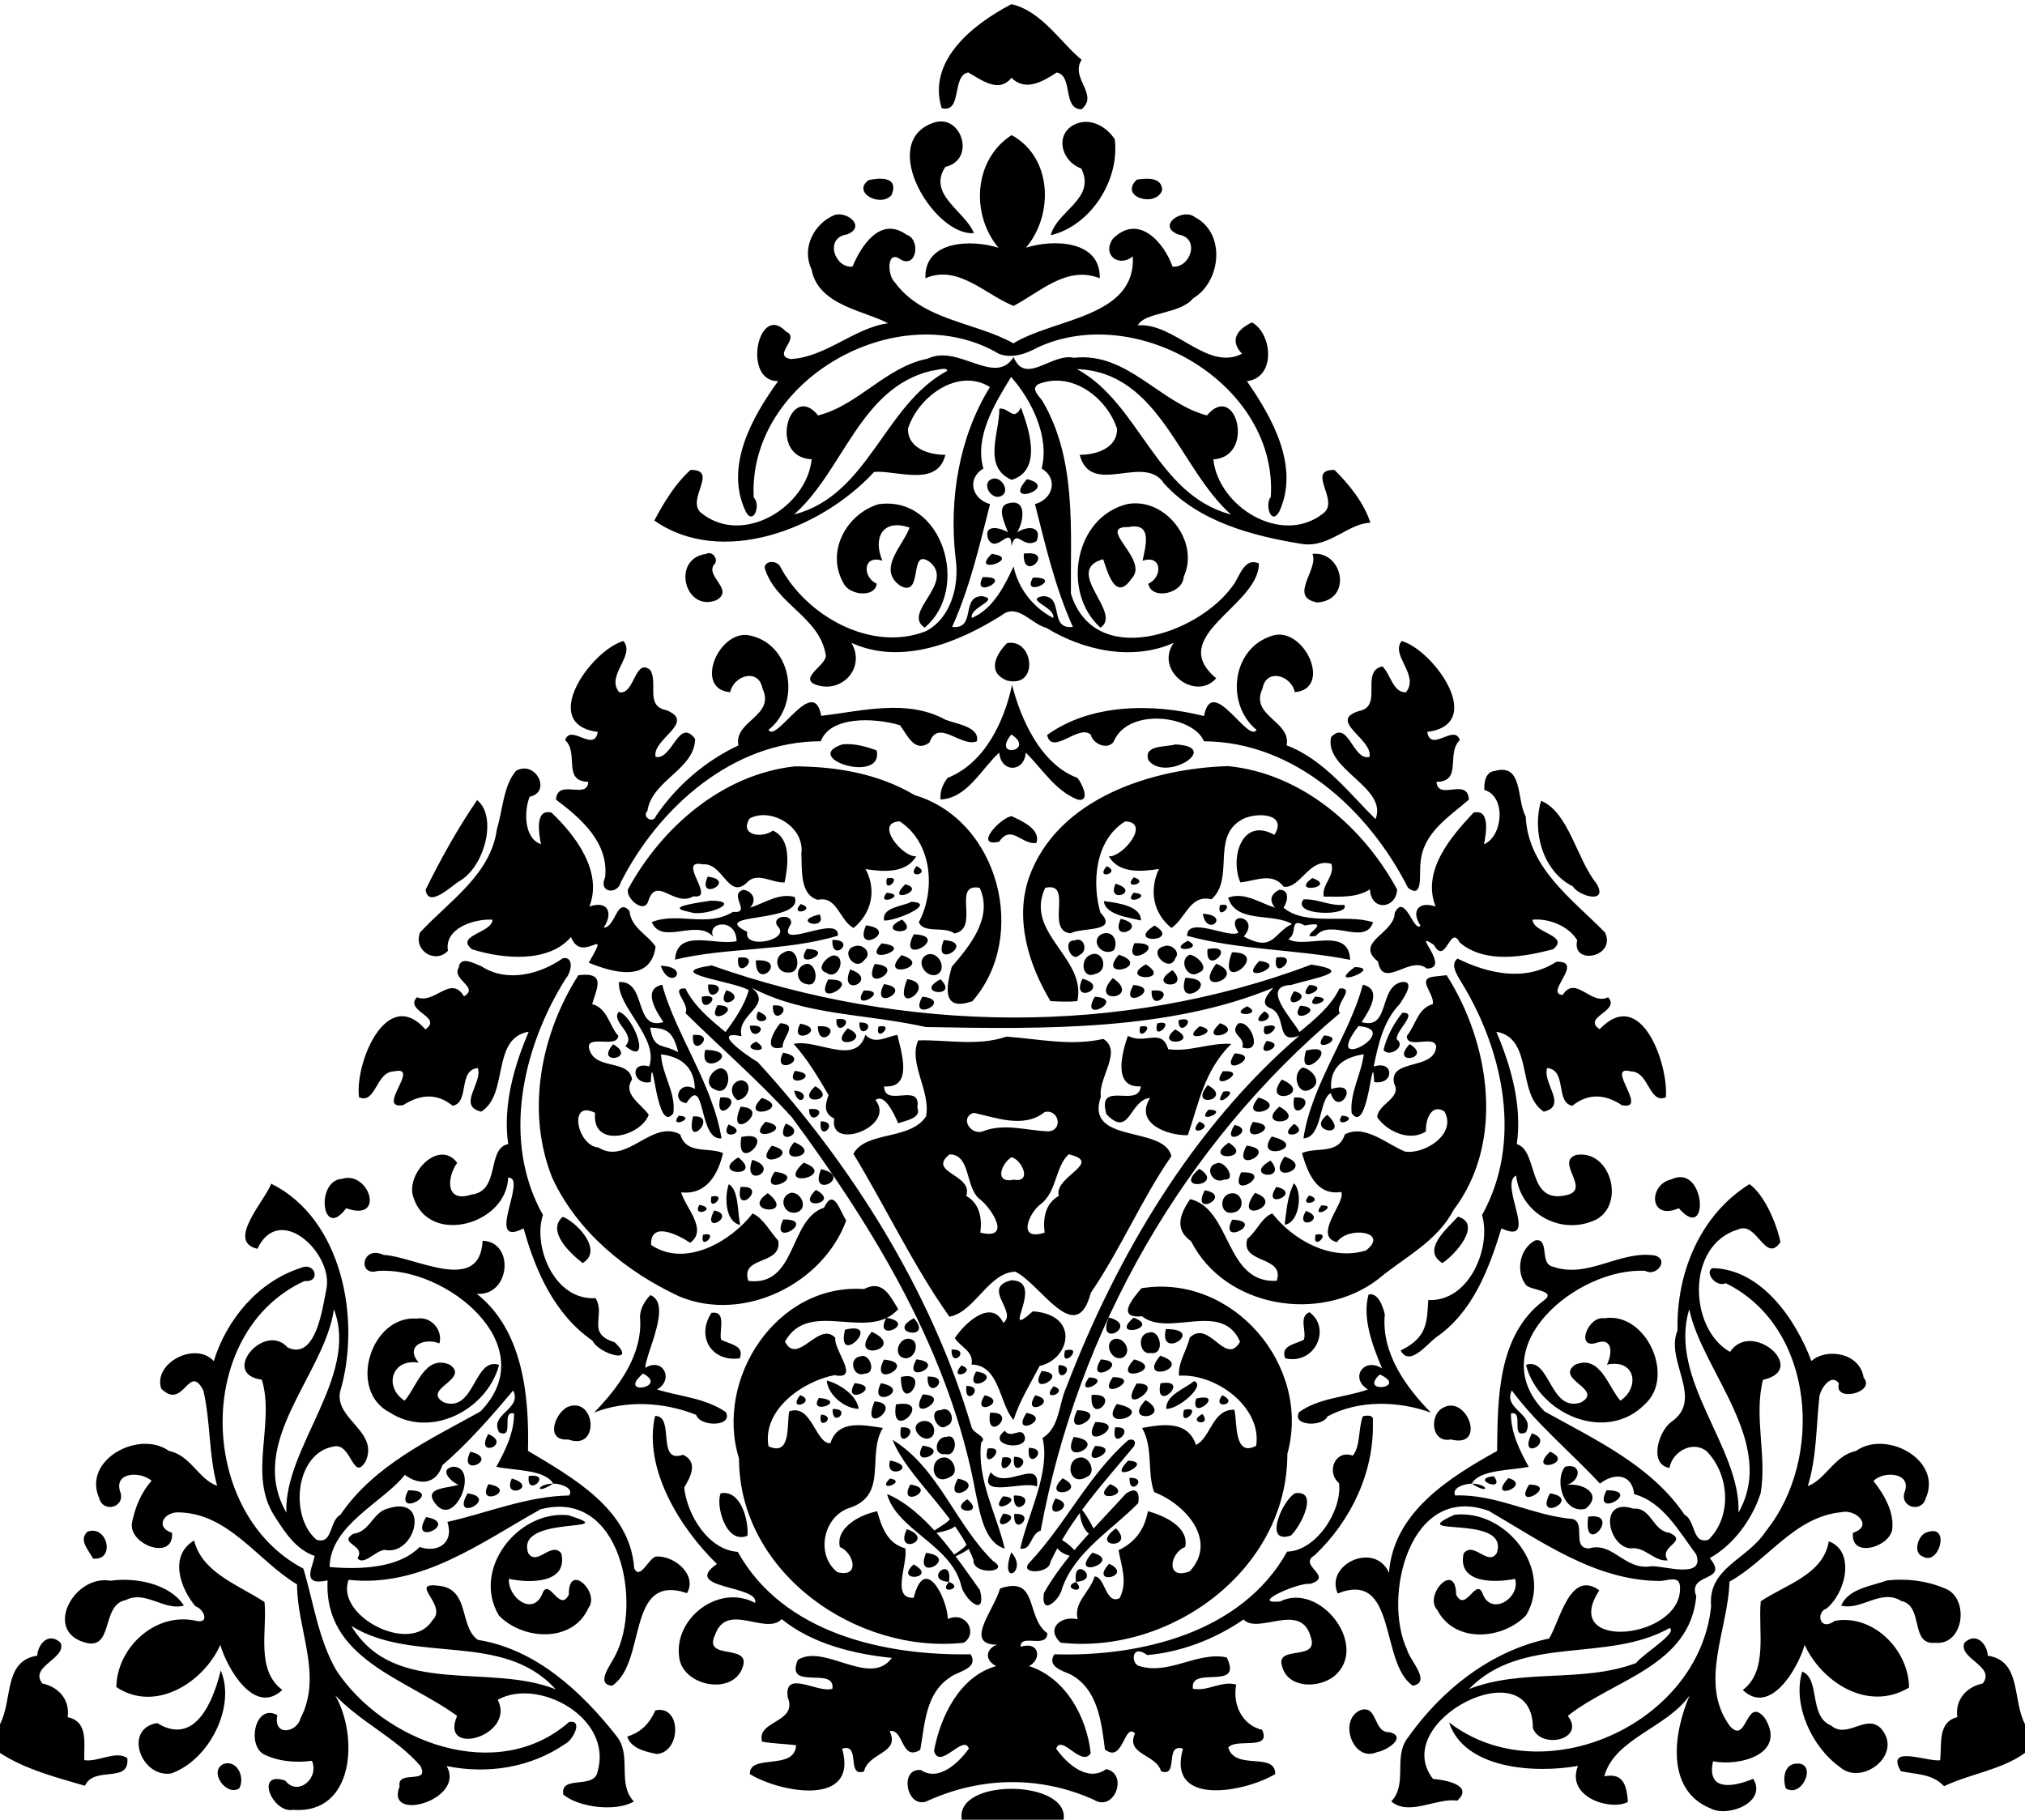 <?xml version="1.0" encoding="UTF-8"?>
<svg width="681pt" height="612pt" version="1.1" viewBox="0 0 681 612" xmlns="http://www.w3.org/2000/svg">
<path d="m323.44 612c-2.45-14.19 36.35-13.56 34.23 0zm279.93-18.8c8.27-1.41 2.96 11.88-2.83 8.24-0.95-2.86-0.74-7.46 2.83-8.24zm-528.05-0.02c4.49-1.31 7.16 4.59 5.14 8.26-4.35 2.86-10.61-5.87-5.14-8.26zm382.17-18.04c6.01-1.97 4.13 7.74 9.93 7.42 5.91 1.68-1.18 6.23-4.26 6.67-8.07 3.74-13.28-10.71-5.67-14.09zm-237.1 0.07c8.96-1.95 8.7 14.21 0.43 14.67-3.66-0.77-8.63-1.81-9.89-5.85 4.8-1.49 7.55-4.51 9.46-8.82zm385.67-13.05c6.23 2.48 2.08 15.11 9.77 18.17 5.41 4.71 11.9-4.32 16.88 1.12 7.37 8.79-6.69 19.29-13.94 12.84-9.63-6.85-16.01-21.14-12.71-32.13zm-531.83-0.36c5.15 11.96-3.68 29.98-16.62 34.62-10.21 1.62-16.26-15.1-4.73-16.94 12.96 8.04 18.97-7.93 21.35-17.68zm586.38-9.3c3.87-3.77 7.64 0.26 7.87 4.31 11.4 1.78 8.18 14.74 12.52 23.04v9.68c-8.18 5.82-18.37 6.96-27.22 11.19-4.06-4.35-9.58-3.92-14.53-5.06-5.28-9.01 8.79-3.13 13.21-3.66 0.62-5.42-0.94-12.82 5.78-14.51-0.81-5.79 2.98-10.16 8.54-11.32 4.52-5.8-8.26-8.31-6.17-13.67zm-648.09 4.31c0.23-4.05 3.99-8.08 7.87-4.31 2.09 5.36-10.7 7.88-6.16 13.66 5.54 1.19 9.37 5.54 8.51 11.34 7.11 1.51 5.41 8.86 5.61 14.45 4.54 0.77 10.72-3.4 14.47-0.66 0.86 8.73-11.13 2.38-14.26 9.28-9.02-2.64-20.03-5.44-28.56-11.04v-9.68c4.34-8.3 1.12-21.26 12.52-23.04zm323.76-22.57c13.13-4.52 8.49 9.68 15.95 15.06-0.21 5.34-9.14-0.11-9.01 4.53 6.5-2.04 7.12 4.34 2.82 6.49 12.24 3.9 19.42 17.01 20.77 29.32-3.14 4.85-9.76-6.56-11.63-1.55 3.61 5.12 10.64 11.4 16.83 6.87 7.49 1.56 2.87 14.6-4.16 10.31-17.97-8.06-37.58-7.8-55.47 0.18-7.34 3.97-10.35-10.99-2.69-10.16 6.03 3.97 12.64-2.4 16.13-7.2-1.69-5.18-9.8 7.49-11.72 0.75 2.19-11.83 8.8-25.13 20.9-28.51-5.57-2.97-1.77-8.05 2.69-7.35-15.24 1.67-3.22-11.46-1.41-18.74zm25.58-2.25c4.1 4.57-5.59 2.28 0 0zm-42.72 0c5.59 2.28-4.1 4.57 0 0zm315.48-0.48c6.44-0.72 13.2 0.08 19.19 2.59 8.66 2.97 6.82 19.36-3.01 18.39-8.62 0.87-3.71-12.45-11.41-14.07-6.83-4.26-13.45 3.34-20.21 1.55 2.39-5.71 10.15-6.53 15.44-8.46zm-597.49 0.11c8.33-1.23 19.97 0.97 24.7 8.34-6.53 1.92-12.93-5.27-19.51-1.84-8.64 1.54-3.73 17.65-14.34 14.09-13.19-4.27-2.8-22.77 9.15-20.59zm324.73 0.37c-1.35-9.35 8.9-0.56 0 0zm-42.72 0c-8.9-0.56 1.35-9.35 0 0zm53.86-6.08c8.68 4.08-7.09 7.7 0 0zm-65.75 0.22c8.6 4.73-6.96 6.34 0 0zm60.1-3.95c10.75 2.83-8.46 9.46 0 0zm-27.27-0.13c5.89 6.43-4.27 12 0 0zm-28.65 0.18c11.6 1.55-4.33 10.43 0 0zm44.168-5.059c2.215 0.617 7.332 5.019 6.479 5.87-1.288 1.285-9.271-1.52-6.479-5.87zm-30.383 1.756c4.658 0.718-3.845 4.651-5.685 5.193-2.907 0.856 5.665-3.281 5.685-5.193zm289.8-0.57c9.08 3.33 5.7 17.54-0.9 22.7-3.39 1.11-2.33 7.84 2.98 4.03 13-2.29 24.83 9.96 24.91 22.45-13.83 8.37-29.38-1.88-35.11-14.34-2.14 7.61-11.48 24.04-20.8 15.17 8.63-6.54 5.08-19.87 6.04-29.84 8.26-5.58 21.04-8.94 22.88-20.17zm-549.73-0.29c2.62 10.83 14.98 15 23.67 20.7 0.95 9.68-3.02 22.83 5.98 29.57-9.41 8.91-18.68-7.52-20.84-15.16-5.48 12.44-21.72 23.05-34.97 14.2 0.17-13.18 13.08-25.43 26.88-22.27 4.63 1.02 2.55-4.01-0.27-4.89-5.2-6.17-8.95-17.05-0.45-22.15zm583.16-2.87c7.52-2.44 3.59 11.65-1.88 8.24-3.5-1.25-1.42-7.79 1.88-8.24zm-619.07-0.06c6.74-2.56 9.62 9.85 1.9 9.02-1.41-2.81-4.93-6.12-1.9-9.02zm345.92-1.14c6.9 7.02-9.39 6.73 0 0zm-70.33 0.28c10 3.46-4.43 9.24 0 0zm229.15-4.21c11.72-1.66-1.97 14.22 0 0zm-170.98-3.166c1.502 1.351 5.154 7.504 4.963 8.398-0.606 2.824-5.369-1.301-4.963-8.398zm-43.358 3.55c5.607 3.32-3.559 4.82-5.811 5.252-3.868 0.742 4.673-2.917 5.811-5.252zm-176.47-0.25c11.65 2.09-6.23 10.31 0 0zm345.85-0.77c17.12-1.97 33.33 18.11 24.08 33.79-7.83 8.21-23.97 9.61-29.87-1.76-4.75-4.97 6.24-16.75 6.33-5.16 3.24 6.38 6.8-6.52 9.04-0.01 2.95 7.16 12.59 1.19 10.79-5.3-6.53 1.31-19.54 1.73-17.32-8.54 3.36-4.34 8.22 4.53 11.16-0.16 4.5-13.44-31.92-5.01-14.21-12.86zm-148.06-0.27c7.99-0.51-0.55 8.31 0 0zm-3.7-0.13c7.88 0.78-4.84 7.64 0 0zm-146.26 0.54c19.46 6.17-17.98-0.37-13.52 12.71 2.94 4.71 7.81-4.17 11.17 0.17 2.26 10.36-11.16 9.95-17.65 8.53-0.44 6 7.74 12.67 11.13 5.31 2.21-6.52 5.79 6.39 9.03 0.01-0.19-11.19 10.61-0.62 6.61 4.43-5.32 12.03-22.28 10.84-30.17 2.52-9.15-15.47 6.38-35.4 23.4-33.68zm358.17-2.19c6.07-0.52 6.43 7.54 12.18 8.12 6.55 3.1-3.94 4.35-0.63 9.26-4.58 0.53-7.63-4.74-12.5-4.02-7.74-0.55-10.95-17.34 0.95-13.36zm-418.9-0.05c14.66-4.73 9.37 16.09-1.01 13.91-3.04 0.14-7.22 5.56-9.17 2.75 2.94-4.44-6.76-4.88-1.41-8.16 5.61-0.67 6.52-7.24 11.59-8.5zm224.51-3.37c8.49 2.16-4.73 8.78 0 0zm-29.63 0.26c6.81 5.61-7.21 4.63 0 0zm15.67-1.26c8.87-0.34-0.34 8.87 0 0zm-3.69 0.27c8.59 0.42-5.52 7.39 0 0zm183.99-1.01c11.06 1.78-5.51 10.12 0 0zm-85.77-0.02c8.27-1.22 1.89 11.26-1.36 14.21-9.36 3.17-3-11.66 1.36-14.21zm-56.79 0.06c4.45-2.89 4.42 1.13 4.1 3.23-8.9 9.15-21.1 16.11-25.61 28.66-0.62 3.73-7.32 9.97-6.12 1.57 7.24-12.63 18-22.82 27.63-33.46zm-80.39 0.19c12.63 5.33 22.72 20.31 31.26 32.36 2.41 9.96-5.78 2.66-6.44-2.03-3.62-13.35-21.55-18.28-24.82-30.33zm-55.93-0.23c6.9-1.34 9.46 9.49 8.99 14.28-7.47 3.02-10.78-10.72-8.99-14.28zm-85.13 0c11.05 1.56-5.96 10.32 0 0zm383.04-1.03c12.6 0.02-5.19 10.02 0 0zm-403 0c12.6 0.02-5.19 10.02 0 0zm376.96-1.93c10.49 0.18-5.88 9.34 0 0zm-19.3-0.31c6.18 4.02 5.83 0.12 0 0zm-121.6 0.17c8.86 3.77-7.61 6.8 0 0zm-67.25 0.15c9.91 1.36-4.51 8.53 0 0zm-120.08-0.33c-5.82 0.14-6.11 4.04 0 0zm-21.77 0.2c10.52 1.78-4.39 8.31 0 0zm343.02-2.06c8.39 2.49-7.62 8.31 0 0zm-127.4-0.06c6.78-0.27-0.29 6.81 0 0zm-22.52 0.14c9.33 4.61-7.8 7.73 0 0zm-35.22 0.12c10.35 1.97-5.37 9.79 0 0zm-22.87-0.06c6.27 1.03-4.92 5.06 0 0zm-127.13 0.01c9.48 2.83-3.5 7.51 0 0zm330.23-0.77c4.32 5.81-8.49 0.9 0 0zm-324.53-0.08c8.52-1.04-1 7.66 0 0zm155.37-1.26c4.85 6.39 16.69-5.39 15.55 4.82-4.64-2.16-20.43 4.38-15.55-4.82zm193.12-1.85c5.84-1.44 5.29 4.77 0.61 6.11 5.63-0.73 12.23 3.21 6.28 8.03-7.36 1.91-10.62-9.49-6.89-14.14zm-373.93-0.01c9.04 0.13 0.52 21.08-6 12.39-4.33-5.6 4.53-5.04 7.74-6.34-2.58-1.01-6.61-5.22-1.74-6.05zm227.01-2.04c9.73 0.51-8.21 8.49 0 0zm-80.06-0.05c10.38 2.18-2.24 7.14 0 0zm63.78-1c3.42-0.48 5.59 5.14 2.51 6.46-6.21 3.72-7.64-5.71-2.51-6.46zm-22.09-0.24c7.49 0.1-1.1 8.37 0 0zm-3.88 0.23c7.55-1.11-2.27 8.63 0 0zm-20.03 0.01c3.42-0.48 5.59 5.14 2.51 6.46-6.21 3.72-7.64-5.71-2.51-6.46zm204.13-1.96c8.85 3.8-8.05 7.82 0 0zm-363.09 0.02c10.32 2.38-4.4 9.08 0 0zm187.87-1.3c7.49 0.1-1.1 8.37 0 0zm-13.88 0.23c7.55-1.11-2.27 8.63 0 0zm36.13-0.89c10.21 0.36-5.46 8.93 0 0zm-57.99-0.09c10.22 1.44-4.52 8.25 0 0zm69.12-1.83c1.7-0.68 2.82 0.3 1.97 2.02-10.31 12.45-21.26 24.17-28.15 38.98-0.34 4.09-11.04 4.15-6.88 0.01 12.02-12.8 19.76-29.38 33.06-41.01zm-79.25-0.12c15.28 9.21 21.25 28.62 33.88 40.81 6.11 3.75-6.98 4.9-6.67-0.42-5.58-15.06-22.26-27.77-27.21-40.39zm60.93-0.99c12.68 1.76-5.09 10.77 0 0zm-42.74-0.02c3.9-1.35 3.59 6.88-0.35 5.81-4.45 0.62-3.54-5.89 0.35-5.81zm196.82-1.18c8.35 2.73-5.03 9.89 0 0zm-350.98 0.24c8.21 3.42-4.74 8.49 0 0zm173.71-1.1c2.23 3.09 5.76-1.94 6.78 2.15 0.67 4.85-13.24 2.84-6.78-2.15zm37.12-1.15c7.86-0.55-1.75 8.91 0 0zm-72 0c7.86-0.55-1.75 8.91 0 0zm65.35-1.78c12.6 0.14-5.95 10.89 0 0zm-59-0.02c2.95-1.34 5.69 1.29 4.51 4.3-2.48 3.96-8.79-2.18-4.51-4.3zm148.96-1.94c1.36-0.31 3.81-0.53 3.35 1.59 0.57 17.08-7.3 33.56-19.59 45.19-5.85 3.4 6.84 7.15-1.52 9.61-3.64-0.64-20.85 6.88-10.1 5.91 13.54-6.76 30.27 15.21 18.18 25.15-5.16 4.1-15.44 4.17-17.47-3.26-2.51-7.52 12.68-1.5 9.59-10.03-3.33-11.95-17.62-0.58-22.58-5.8-9.51 6.55-20.92 10.98-32.36 11.96-5.47-3.98-5.53 2.95-2.76 3.66 10.03 3.24 19.45-4.95 29.46-2.87 5.74 11.53-12.61 2.5-11.34 10.54 4.96 1 9.77-2.85 14.54-1.38-1.29 6.63 1.92 13.59 8.71 15.2 3.28 7.14-8.86 2.65-11.38 5.96 2.31 7.91 15.83 1.29 15.8 8.91-10.09 6.06-36.67 11.26-31.03-8.55-6.41-1.89-1.2 9.81-7.37 7.61-1.61-5.8-12.03-5.51-8.76-12.74-3.71-3.74-3.94 10.36-10.12 5.39-1.14-9.22-2.41-20.41-11.65-25.26-2.78-1.19-7.96-2.74-5.35-6.73 29.13 0.91 63.16-7.36 78.27-34.52 9.69-0.25 18.51-13.57 17.48-23.03-4.47-3.77-1.28-11.42 4.61-9.25 2.65-3.3 1.78-9.04 3.39-13.26zm-238.04-0.08c6.86-0.19 0.24 16.25 9.42 13.03 5.21 2.48 2.51 7.47 0.37 11.05 1.09 9.52 8.25 20.95 18.04 21.62 15.27 27.4 49.21 34.94 78.29 34.44 2.89 4.95-4.45 5.66-7.1 7.89-8.08 5.38-8.29 15.68-9.83 24.23-6.53 4.07-5.43-7.21-10.29-6.27 3.65 7.58-7.19 7.09-8.62 13.55-6.11 2.04-0.93-9.63-7.37-7.67 5.64 19.82-20.98 14.76-31.04 8.55-0.15-7.03 15.17-0.95 15.55-9.7-3.8-0.49-7.66-0.51-11.43-1.2-2.02-7.18 12.12-6.27 8.63-14.88-1.4-9.7 10.26-1.22 15.02-2.92 1.08-7.73-16.14 0.94-11.61-9.72 8.98-5.58 24.31 9.43 31.61-0.65-12.48-1.25-26.69-4.6-37.05-13.04-5.33 5.62-18.4-5.97-22.37 5.21-4.31 8.86 11.88 2.91 9.32 10.74-3.12 10.03-20.3 6.64-21.42-3.1-1.9-13.08 13.24-24.85 25.53-18.31 1.63-5.97-25.13-4.58-12.85-13.07-12.76-12.48-24.78-32.31-20.8-49.78zm184.1-0.69c3.43 4.5-5.68 2.96 0 0zm-59.17-0.36c9.33 1.8-5.81 8.74 0 0zm-12.27-0.05c9.94-0.48-1.65 10.83 0 0zm-56.83 0.61c5.8 0.61-1.46 6.03 0 0zm122.05-1.55c6.99-1.76-1.76 6.99 0 0zm-35.9 0.09c12.23 0.35-5.42 10.9 0 0zm-45.93 0.01c3.42-1.88 5.31 4.12 2.16 5.19-3.17 2.69-6.71-5.47-2.16-5.19zm-36.32-0.4c6.81-0.29-0.26 6.78 0 0zm205.67-0.64c7.92-3.76 14.21 13.99 2.22 10.86-6.63 1.42-7.51-8.57-2.22-10.86zm-294.99 0.02c9.54-4.13 11.38 14.89 0.36 10.85-7.67 0.58-4.67-8.45-0.36-10.85zm184.88-1.08c14.28 2.89-6.84 9.79 0 0zm-74.27 0.14c13.43-2.23-2.23 13.43 0 0zm83.96-1.45c9.79 5.87-8.22 8.45 0 0zm-91.18 0.45c10.62 0.74-5.09 12.52 0 0zm108.19-0.97c10.51-2.31-2.44 8.2 0 0zm-126.89-0.21c10.27 0.99-3.89 6.2 0 0zm135.67-0.92c6.21 3.02-4.01 5.16 0 0zm-43.94-0.08c10.7-0.79-0.89 11.07 0 0zm-18.96 0.11c8.58 2.07-5.02 7.84 0 0zm-17 0c8.58 2.07-5.02 7.84 0 0zm-20.84-0.28c10.85 0.43-5.71 10.59 0 0zm-41.23 0.23c5.98 2.21-4.63 5.99 0 0zm85.19-2.97c5.92 1.88-4.72 5.69 0 0zm-29.26-0.12c6.76 0.06-0.93 7.67 0 0zm65.24-0.88c10.72-1.77-2.19 10.45 0 0zm-8.01 0.06c11.23-0.24-7.23 12.21 0 0zm-85.99-0.1c11.16 2.14-4.69 9.3 0 0zm-8.84-0.01c10.36 1.05-4.71 8.27 0 0zm114.12-0.69c4.29 1.28-5.32 9.63-9.35 9.32-0.08-4.72 6.09-6.6 9.35-9.32zm-123.5-0.2c4.12 1.01 10.14 4.93 10.74 9.53-4.72-0.09-10.34-4.65-10.74-9.53zm96.21-1.14c11 0.14-6.04 8.94 0 0zm-7.98 0.09c8.59 0.42-5.52 7.39 0 0zm-54.31-0.27c8.87-0.34-0.33 8.87 0 0zm-8.97 0.13c10.91-2.64-0.07 13.83 0 0zm47.32-2.01c10.25 0.83-5.23 9.45 0 0zm-22.04 0.16c10.06 1.48-4.7 8.39 0 0zm27.75-2.14c6.76 0.06-0.93 7.67 0 0zm-32.74 0.12c5.92 1.88-4.72 5.69 0 0zm58.13-2.05c11.5 3.15-8.3 8.95 0 0zm-11.21 0.02c10.94 0.77-5.62 9.52 0 0zm-62-0.03c10.94 1.34-5.08 9.11 0 0zm-10.94 0.09c12.19 1.07-5.29 10.59 0 0zm92.93-1.31c11.97 3.84-8.31 9.83 0 0zm-100.97 0.27c3.27-1.52 5.76 5.71 1.61 5.74-3.96 1.57-5.65-5.18-1.61-5.74zm68.95-2.04c6.99-1.76-1.76 6.99 0 0zm-38.15-0.3c6.81-0.29-0.26 6.78 0 0zm55.05-3.62c3.21-0.43 5.69 4.48 2.59 6.27-3.76 1.71-7.01-5.21-2.59-6.27zm-69.9-0.03c4.72-0.15 2.97 7.22-1.1 6.53-3.64-0.86-2.15-6.2 1.1-6.53zm81.04-2.01c4.05-1.57 5.8 7.63 0.78 6.82-3.85 0.73-4.66-6.32-0.78-6.82zm-93.04-0.32c12.38 5.72-8.69 10.69 0 0zm98.92-0.9c13.83-0.07-2.64 10.91 0 0zm-107.91 0.19c13.19-3.16-3.16 13.19 0 0zm255.28-3.83c14.11-2.37 24.05 19.56 13.76 28.85-12.92 13.27-35.77 3.49-40.05-13.19 8.13-2.83 8 16.18 18.53 12.63 7.81-4.45-8.91-7.71-2.01-12.66 8.45-3.67 11.21 7.64 15.26 12.08 6.52-4.35 5.25-14.19-4.56-12.13 1.57-2.87 2.44-9.09-3.09-7.46-7.73 2.77-3.37-8.98 2.16-8.12zm-158.22-0.21c9.6 3.53-8.51 7.26 0 0zm-8.37-0.06c10.66 2.67-4.46 10.79 0 0zm-65.53 0.24c6.89 7.76-9.8 5.09 0 0zm-9.27-0.13c10.89 1.73-4.71 8.76 0 0zm-157.79 0.26c4.67-0.82 8.72 3.83 7.5 8.34-5.02-2.05-11.84 0.88-6.93 6.49-9.18-1.54-11.86 8.17-4.79 12.78 4.04-4.44 6.8-15.75 15.25-12.08 6.9 4.96-9.83 8.21-2 12.67 10.44 3.5 10.05-15.49 18.54-12.63-4.09 15.28-23.08 24.89-36.75 16.01-14.37-7.37-6.38-32.82 9.18-31.58zm300.09-2.15c7.47 5.42 1.87 17.8-8.13 15.52-1.79-4.4 3.51-4.73 6.27-6.29 0.93-3-1.87-7.66 1.86-9.23zm-201.09 0.21c5.26-0.76 2.46 6.02 3.21 9.02 2.76 1.56 8.05 1.89 6.27 6.29-9.59 1.31-14.7-7.47-9.48-15.31zm220.97-6.17c3.24-0.71 4.85 4.1 5.46 6.69-1.21 12.92 6.96 24.35 15.5 33.04-10.93-3.98-24.41-4.31-34.8 1.29-1.54 3.62-12.23 3.21-9.5-1.46 6.73-4.86 15.79-4.98 23.12-7.61-6.27-3.84-1.32-11.01 4.74-7.09-3.19-7.7-6.74-17.01-4.52-24.86m3.79 26.9c-7.34 6.69 9.85 4.55 0 0zm-245.28-26.69c7.33 3.01-1.54 19.37-1.77 24.47 6.04-3.7 9.76 4.02 3.98 7.27 7.41 2.33 16.35 2.86 23.12 7.61 2.61 4.91-8.62 5.1-9.98 0.92-10.75-4.29-23.46-5.06-34.31-0.76 8.29-8.53 16.54-19.63 15.43-32.27 0.13-2.76 1.57-5.35 3.53-7.24m-2.51 26.39c-9.01 7.72 8.91 4.64 0 0zm167.62-28.69c30.7-5.05 57.27 26.09 49.07 55.7 0.04 38.96-39.3 67.62-76.24 63.49-5.23-4.77 0.22-9.23 5.7-7.86-1.37-5.87 4.14-9.04 5.71-14.41 3.56 0.02 3.7 9.66 8.42 7.3 2.82-5.43 0.51-10.98-0.35-16.11 5.37-2.63 8.66-6.67 9.85-13.15 5.55 1.53 13.98 5.37 12.54 12.06-5.13 1.89-6.74 11.35 1.54 8.17 9.6-10.4-1.6-22.67-11.96-26.63-2.51-6.77-0.17-14.62-4.06-21.58 6.84-1.26 15.41-2.59 18.11 5.71 4.99-2.38 5.5-12.11 12.91-11.83 1.04 3.87-0.29 16.21 7.35 12.11 1.96-13.14-13.79-24.43-25.97-23.56-0.36-4.34 2.61-8.58 3.64-12.82 6.49-6.34 12.04 9.93 16.9 1.39-6.03-13.96-23.98-1.4-32.99-8.56-9.06 0.84-2.74-6.41-0.17-9.42zm-93.32 0.27c6.44-3.36 8.82 2.52 11.53 6.74-10.03 11.27-29.94-3.81-38.1 10.95 4.3 8.3 11.45-7.27 16.94-1.28-0.73 3.86 8.67 14.39-0.26 12.54-10.65 2.01-24.39 11.66-22.21 23.93 7.66 3.47 6.08-7.07 6.96-11.73 7.53-2.83 8.9 11 13.85 10.7 2.53-8.09 11.21-6.1 17.65-5.14-5.52 9.15 1.87 22.28-10.9 26.79-9.22 2.72-11.84 15.96-4.38 21.72 7.89 1.98 5.39-6.66 0.82-8.47-1.49-6.54 6.86-10.94 12.54-12.01 1.62 5.66 3.55 10.81 9.41 12.45 1.17 4.66-4.94 17.07 2.87 16.64 3.72-14.92 11.26 0.08 11.5 7.13 6.14-2.76 10.22 4.71 5.41 7.98-36.11 3.97-75.61-23.55-75.65-61.93-8.31-26.81 12.7-59.06 42.02-57.01zm49.62-2.97c11.88 0.23-4.49 20.87 7.18 10.45 15.92 1.13 12.55 16.13 2.28 18.38-3.07 5.91-6.73 11.75-8.78 18.14-4.74-5.12-4.64-18.57-14.13-18.6 0.9-4.48-3.77-5.88-5.61-8.9 2.81-4.44 12.19-13.73 16.29-5.13 5.02-3.76-7.6-11.85 2.77-14.34zm235.63-4.07c16.58 0.22 28.15 17.37 33.37 31.24 5.09-4.56 16.36-2.77 17.56 5.59 4.31 5.01-10.17 8.46-8.3 1.98-2.5-3.65-6.06 1.57-6.55 4.24-1.13 10.12-0.88 20.41-3.92 30.27 6.06-2.3 9.02-10.39 16.18-11.82 10.11-7.25 29.1 2.94 23.55 15.75-1.44 5.46-9.23 3.03-7.05-2.25 2.04-6.35-7.2-6.85-10.61-3.43 3.63 4.57 7.15 10.59 6.28 16.62-1.5 5.98-14.11 9.29-13.15 0.81 7.01-2.22 0.97-8.1-3.95-6.92-15.85 1.59-24.67 16.18-37.59 23.36-0.4 15.98-10.47 34.06 0.09 48.51 5.88 6.7 5.32-10.38 11.74-2.72 7.62 12.12-8.29 16.42-17.36 14.62-2.37 10.82 7.85 8.29 13.5 5.88 4.86 7.85-8.45 13.12-14.33 9.97-15.33-6.24-12.41-25.53-7.06-37.99-7.68 10.96-25.28 14.47-28.68 27.2 6.59-1.34 7.53 3.35 7.95 8.62-5.85 3.07-21-1.61-16.8-12.13-14.24 2.55-38.14 1.24-43.37-14.64 31.27 24.17 84.02 0.81 88.14-38.97-1.18-13.13 12.23-15.67 18.45-25.37 19.52-24.25 16.61-68.52-13.53-83.36-3.06 1.53-7.23-3.38-4.56-5.06zm-474.76-0.03c4.97-2.34 7.09 4.9 1.34 4.37-37.33 17.18-35.9 78.14-0.36 96.71 3.36 10.9 4.95 23.65 11.13 34.29 15.99 24.14 54.14 38.47 78.27 17.27 4.93-0.74 1.08 6.19-1.13 7.25-11.63 8.09-26.21 10.44-40.09 7.6 6.56 11.33-20.84 19.25-15.81 6.84-1.04-5.82 10.46-0.39 6.94-6.94-8.07-9.31-20.01-14.64-28.59-23.69 7.79 13.54 6.63 40.09-14.21 38.51-6.91 1.26-13.02-13.37-2.59-9.82 4.2 5.44 11.56-0.83 8.95-6.67-5.38 0.7-10.98 0.29-15.93-2.07-6.14-2.94-3.17-17.45 4.32-13.29-1.48 7.34 6.64 5.86 7.75 1.13 7.63-14.46-1.18-30.07-1.13-45.09-13.44-8.09-23.16-24.33-40.48-24.24-4.81 0.4-6.95 5.2-1.57 6.87 0.78 9.61-14.69 4.11-13.46-3.36 1.01-5.09 3.06-10.22 6.61-14.11-3.62-3.25-12.62-3.05-10.64 3.48 2.16 5.28-5.61 7.69-7.05 2.24-5.55-12.82 13.45-23.01 23.57-15.74 7.11 1.32 10.12 9.72 16.14 11.67-2.89-10.48-2.17-21.6-4.63-32.02-4.94-9.62-6.56 6.94-14.18-0.64-2.79-8.71 11.6-16 17.68-9.24 4.33-14.02 14.9-26.71 29.15-31.31zm341.37-11.2c6-1.34-1.27 6.01 0 0zm-206 0c6-1.34-1.27 6.01 0 0zm177.96-5.07c11.72 0.47-4.8 9.39 0 0zm-150.98-0.07c11.87-0.13-4.78 10.11 0 0zm226.91-0.94c8.4 2.42-1.1 13.01-5.25 15.61-7.19-4.48 1.78-11.71 5.25-15.61zm-301.06 0.04c4.59 1.71 13.87 11.26 6.71 15.57-3.91-3.05-12.32-10.67-6.71-15.57zm249.95-1.97c7.72 2.75-4.23 7.17 0 0zm-198.97-0.16c7.83 1.7-4.65 8.62 0 0zm204.14-1.7c6.42-0.16-3.99 5.25 0 0zm-209.17-0.19c6.64 1.27-2.69 4.68 0 0zm205.08-3.16c5.86 1.82-4.1 4.56 0 0zm-201.02 0.38c6.01-1.27-1.34 6 0 0zm182.79-1.25c11.03 3.82-8.11 11.28 0 0zm-7.86 0.16c3.93-0.41 4.8 5.86 0.53 6.47-4.63 1.02-4.9-6.15-0.53-6.47zm-148.06-0.21c3.62-0.06 5.76 5.58 1.67 6.66-4.36 0.94-6.27-5.45-1.67-6.66zm-7.9 0.16c10.04 8.01-9.74 6.61 0 0zm146.94-0.96c9.87 1.74-4.98 9.53 0 0zm-130.78-0.13c8.86 4.6-7.49 7.29 0 0zm154.86-1.03c9.18 2.1-5.45 8.22 0 0zm-180.21 0.06c9.77-0.83-2.08 10.53 0 0zm339.31-0.99c4.91 3.52 8.99 12.75 10.42 19.49-5.07 7.52-7.92-7.2-14.21-4.25-17.64 5.22-16.63 33.42-2.75 41.19 7.35-11.01 26.65 6.04 11.08 9.39-3.14 12.56 1.4 25.54-0.79 38.18-2.91 8.93-9.23 17.4-17.09 21.78 6.8 8.32-7.73 4.6-4.55 12.85-2.22 23.51-27.84 27.99-43.2 40.2 6.12 7.95-8.91 11.39-11.74 4.19 0.07-27.15-48.74-2.4-33.58 17.04 3.56 0.22 13.95 1.99 8.17 7.26-7.17-0.93-16.3 5.34-22.23 0.28 5.63-5.9 0.59-14.83 5.49-21.3 11.41-16.18 28-29.38 47.6-33.47 3.71-6.02 6.99-23.33 16.89-16.22-13.73 21.01 28.87 16.46 27.09-1.62-0.41-3.57-4.73-1.38-7.01-1.52-21.55-0.23-39.38-13.19-57.26-23.57-26.59-9.61-35.84 28.91-27.48 46.66 0.87 3.62 8.34 10.89 1.97 12.14-11.23-7.43-5.13-39.06-25.29-31.03-4.42-9.8 12.52-17.67 17.24-6.94 1.49-20.4 20.32-32.06 36.36-40.99 0.2-17.63 0.13-39.03 15.8-50.67 4.25-3.23-4.01-3.3-5.97-5-3.67-4.39-2.4-12.43 3.03-15.15 4.99-0.85 1.19 8 5.97 8.86 11.75 4.14 22.43-5.59 34.19-3.78 5.04 1.41 0.51 7.28-3.22 5.17-22.59-1.27-55.25 25.46-33.84 47.28 17.06 9.54 35.73 18.04 47.09 34.75 3.85 2.09 2.43 10.03 8.03 8.41 8.04-7.88 7.07-22.01-0.67-29.84-4.97-3.73-11.62 0.5-12.43 5.68-7.03-1.12-3.78-12.36 0.68-15.54 11.09-7.7-2.32-20.5 2.02-30.7-0.46-19.66 7.84-39.05 24.19-49.21m-20.25 42.1c-7.23 23.66 17.4 46.48 16.56 68.37 13.18-23.25-12.27-47.57-16.56-68.37m-59.67 27.29c-3.14 6.4 8.16 7.92 4.71 14.11-5.41 2.35-0.39-7.47-5.01-6.37-0.01 6.48 2.91 12.39 5.97 17.93-5.86 1.31-16.45 0.83-19.14 5.67-2.14 0.02-6.86 1.23-5.59 3.98 13.81-0.53 26.07 6.79 39.61 7.93 4.47 1.49-0.58 9.77 5.41 9.89 8.04-2.43 11.9 7.47 20.91 5.99 4.04-0.3 18.1 4.51 15.16-3.95-5.79-7.75-11.22-17.71-20.88-20.3-0.74-7.07-6.92-7.19-11.5-3.54-9.47-10.26-21.15-19.82-29.65-31.34m53.07 79.9c-21.18 11.92-49.49 1.99-67.5 20.54 18.15-7.08 38.1-1.94 56.23-8.77 2.09-2.92 14.17-10.14 11.27-11.77zm-126.35-149.56c2.94 2.65 2.06 13.19-3.11 13.94 0.6-4.71 0.91-9.67 3.11-13.94zm-190.02 0.27c3.43 2.2 2.82 9.33 3.82 13.71-5.32-0.99-5.23-10.15-3.82-13.71zm-153.91-0.14c23.79 11.73 30.4 45.65 23.14 70.07-1.67 9.24 12.99 13.19 8.67 23.19-4.37 7.49-4.75-6.54-10.98-4.84-12.87 2.35-14.71 23.77-5.55 31.34 5.56 1.64 4.14-6.36 7.99-8.42 11.36-16.69 30.01-25.22 47.08-34.73 21.63-22.21-11.76-48.95-34.55-47.26-6.83 2-5.4-8.83 1.97-5.4 10.49 0.52 32.47 13.52 33.32-4.76 10.91 0.33 9.31 18.72-1.97 17.83 15.38 12.1 17.7 33.95 17.23 52.81 15.12 9.08 34.35 19.63 35.72 39.52 1.91 4.11 4.75-3.18 7.22-3.94 6.07-0.58 14.14 6.1 10.54 12.29-20.66-6.97-13.37 23.4-25.2 31.14-5.79-0.51-0.3-7.23 1.01-10.04 9.28-17.59 1.94-56.43-25.08-49.29-19.97 11.15-40.22 26.42-64.52 23.71-4.63 12.15 20.93 25.43 28.15 13.62 5.56-5.14-9.07-13.33 2.95-11.52 9.61 1.62 6.12 13.73 12.38 18.1 19.42 3.07 34.86 17.4 46.58 32.31 5.37 6.62 0.06 15.94 5.87 22.05-6.06 3.53-18.53 2.01-23.73-2.34-1.18-6.72 10.46-1.63 11.51-7.7 5.31-18.1-19.95-31.8-33.56-24.18 6.15 12.28-19.79 19.47-13.67 5.43-16.99-12.51-44.88-19.02-43.56-45.58-9 1.97-5.07-4.18-4.35-8.23-6.38-2.16-10.11-8.12-13.58-13.53-8.85-13.85 0.29-30.98-4.18-45.74-14.2-1.85 0.96-19.6 8.67-10.83 9.47 4.44 11.74-13.15 12.97-19.37 2.84-11.8-15.59-29.77-23.13-13.82-10.6-2.41 2.47-16.06 4.64-21.89m21.09 42.23c-3.14 22.1-29.59 44.59-15.99 68.42-0.91-21.85 24.58-45.9 15.99-68.42m36.47 52.45c-2.08 6.53-7.81 6.84-12.62 3.25-7.31 9.23-25.14 16.91-25.3 30.98 9.92 0.89 23.23 0.5 30.26-6.74 5.92 2.07 11.68-1.13 9.36-8.42 13.33-3.01 26.87-8.69 40.9-8.89 1.95-2.52-3.28-4.11-5.35-4-2.65-4.81-13.28-4.36-19.11-5.66 3.06-5.54 5.98-11.45 5.97-17.93-4.62-1.1 0.39 8.72-5.01 6.37-3.46-6.19 7.85-7.7 4.72-14.1-7.4 8.77-15.06 17.6-23.82 25.14m-30.59 54.07c14.39 24.02 46.28 12.32 68.68 21.29-17.75-19.73-47.51-8.22-68.68-21.29zm443.89-150.21c11.62-5.55 12.98 21.84 2.51 9.71-10.11 4.39-10.28-8-2.51-9.71zm-447.03-0.18c9.06-2.87 14.8 14.71 1.38 9.89-8.19 11.13-10.45-9.4-1.38-9.89zm302.32-2.17c12.07-0.53-4.52 10.22 0 0zm-156.81-0.22c12.09 1.47-6.23 9.15 0 0zm142.78-0.98c9.17 5.67-9.51 7.97 0 0zm-127.18 0.11c11.25 2.61-4.51 10.48 0 0zm133.05-1.94c2.66-1.24 6.97 5.87 2.48 5.45-3.89 1.88-7-4.4-2.48-5.45zm-138.93-0.23c11.95 4.3-10.14 9.29 0 0zm157.02-0.71c6.18 7.21-9.72 5.5 0 0zm-174.32-0.26c10.28 3.13-3.65 10.29 0 0zm179.03-1.09c11.09 3.86-6.95 10.01 0 0zm-183.72 0.28c8.87 7.06-9.92 5.99 0 0zm170.95-3.95c11.49 1.44-5.53 10.23 0 0zm-159.67 0.02c11 2.82-7.4 8.86 0 0zm153.64-1.03c8.98 5.62-9.42 6.56 0 0zm-146.1-0.18c10.54 4.42-7.08 8.31 0 0zm160.55-1.88c13.76 3.36-6.51 9.21 0 0zm-178.35 0.16c13.13-2.65-2.15 13.45 0 0zm185.91-4.4c6.01 3.7-6.8 5.76 0 0zm-20.03 0.35c7.85 1.69-5.07 8.1 0 0zm-150.95-0.45c8.19 3.04-4.27 8.34 0 0zm-19.22 0.3c7.6 2.71-3.5 6.04 0 0zm176.31-0.85c11.45 1.17-5.03 8.76 0 0zm-18.04-0.1c5.92 1.88-4.72 5.69 0 0zm-127.26-0.12c6.76 0.06-0.93 7.67 0 0zm-18.59 0.14c11.01 2.3-7.57 8.01 0 0zm193.8-2.06c6.67 0.52-2.95 4.82 0 0zm-4.84-0.29c8.27 8.2-7.68 5.76 0 0zm-213.33 0.55c9.06-0.6-2.83 12.04 0 0zm-4.79-0.24c6.58 0.4-3.7 4.83 0 0zm178.09-2.01c7.78 0.03-4.64 5.44 0 0zm-134.26-0.17c7.67-0.93 0.07 6.76 0 0zm158.18-0.87c10.17 5.76-8.69 7.49 0 0zm-181.23 0.05c11.25 0.48-5.46 12.98 0 0zm186.17-3.1c9.34-0.74-1.69 10.2 0 0zm-11.97-0.01c11.38 3.51-7.49 8.81 0 0zm-167.04 0.13c11.04 3.64-8.28 8.29 0 0zm-14-0.12c9.48-1.01-2.28 10.43 0 0zm169.21-1.99c6.87-1.25-4.54 7.17 0 0zm-144.36-0.33c6.53 0.39 1.56 6.88 0 0zm139.09-1.84c8.94 4.79-6.9 8.25 0 0zm-131.98 0.35c8.39 5.04-7.49 6.88 0 0zm156.9-2.25c11.41 4.96-7.22 9.54 0 0zm-181.85 0.25c4.14 0.41 2.79 6.3-1.19 6.7-2.82-1.93-2.51-6.18 1.19-6.7zm162.02-3.02c9.94-0.55-5.3 7.83 0 0zm-143.93-0.14c9.84 1.3-3.82 6.68 0 0zm170.75-1.12c3.12 0.46 6.77 4.92 2.98 7.11-4.45 3.14-7-4.95-2.98-7.11zm-195.82 0.26c4.33 0.01 3.13 9.6-1.64 7.21-4.16-1.5-1.75-6.55 1.64-7.21zm172.99-5.01c10.14 0.52-5.8 8.88 0 0zm-151.9-0.24c10.29 1.85-4.15 8.46 0 0zm175.89-0.72c13.38-3.23-3.76 12.56 0 0zm-202.04-0.23c13.89 0.32-2.6 10.12 0 0zm236.89-1.93c8.12 4.89-7.02 7.43 0 0zm-267.86 0.06c8.42 4.77-6.5 7.35 0 0zm219.74-1.13c7.9 1.02-4.61 7.03 0 0zm-171.66 0.22c6.61 4.44-6.61 3.07 0 0zm191.02-2.09c8.31 0.79-5.07 6.87 0 0zm-66 0.13c5.63 3.16 11.41-2.9 13.54 4.51 7.18 1.04 14.03-2.26 21.22-1.77-9.22 9.09-10.94 20.15-14.61 30.7-6.86 0.16-18.09-3.96-12.69-12.53-6.98 0.62-6.73 13.74-14.67 5.49-3.45-11.81 10.81-1.77 11.55-9.39-9.52 0.62-6.37-11.25-4.34-17.01zm-40.88 0.29c10.89 0.77 21.69 3.25 32.62 0.77 6.59 4.13-1.83 13.12-0.83 19.4-5.6 16.15 21.23 9.53 23.71 20.02-10.18 14.74-16.99 31.18-27.11 45.99-4.9 18.68-16.83-2.99-25.37-7.14-9.05 0.3-13.58 13.55-22.15 15.15-12.1-17.02-21.36-36.74-32.31-54.79 4.31-7.79 19.14-4.43 24.44-12.6 1.64-8.49-6.07-17.96-2.63-25.53 9.63-0.31 19.93 2.08 29.63-1.27m-11.01 25.62c-4.95 1.75-0.72 7.88 3.29 6.15 7.18-2.71 14.61-0.18 21.85 0.09 5.14-0.4 3.47-7.65-1.25-6.49-7.05 5.69-16.67 1.74-23.89 0.25m-8.07 13.97c-7.79 6.14 8.14 6.74 5.58 13.97 4.53 2.55 5.38 7.44 4.76 12.35 10.8 2.62 3.79-8.13-0.06-11.15-5.15-3.79-2.99-15.08-10.28-15.17m40.04-0.03c-4.67 4.49-3.93 12.59-9.43 16.8-3.89 2.79-8.13 12.62 1.35 9.55-0.62-4.91 0.23-9.8 4.76-12.35-1.83-6.53 15.37-11.18 3.32-14m-19.24 0.98c-3.62 2.36-5.76 8.95 0.75 7.56 6.34 1.18 2.78-6.74-0.75-7.56zm-49.14-41.15c3.22 3.46 7.05 0.6 10.78 0.04 1.3 5.71 5.43 18.05-4.45 17.3 0.02 7.35 12.55-1.61 11.16 7.11 1.51 3.67-3.95 4.34-6.45 5.31-1.32-3.1-4.57-10.24-7.63-7.81 7.13 8.93-15.86 17.38-13.86 6.21-3.72-1.78-3.04-4.72-1.92-7.91-3.48-5.93-7.11-12.1-11.73-17.18 7.75-1.84 21.01 7.65 24.1-3.07zm-57.95 0.05c8.62-0.77-0.77 8.62 0 0zm162.13-1.87c9.06 4.71-7.56 6.23 0 0zm-110.12-0.35c9.28 4.12-7.54 7.96 0 0zm140.14-0.62c8.7-2.26-1.66 6.88 0 0zm-21.75-0.11c8.8 1.99-7.88 6.45 0 0zm-20.05 0.14c6-1.34-1.27 6.01 0 0zm-88 0c6-1.34-1.27 6.01 0 0zm-20.38-0.11c9.54-0.72 0.18 8.68 0 0zm-22.86-0.17c8.13-0.75 0.34 6.52 0 0zm164.18-0.73c4.23-1.67 8.82 10.46 1.43 8 1.18-3.68-4.58-4.29-1.43-8zm-6.04-0.14c8.91 3.26-7.94 7.32 0 0zm-21.14 0.07c6.99-1.76-1.76 6.99 0 0zm-100.15-0.3c6.81-0.29-0.26 6.78 0 0zm-19.89 0.39c10.01 1.91-4.28 8.04 0 0zm-6.72-0.17c6.38 0.48 0.37 5.05 0.81 8.15-7.16 1.68-2.88-5.78-0.81-8.15zm133.95-1c7.18-2.01-0.18 6.71 0 0zm-115.08-0.3c7.48-1.16-0.33 7.03 0 0zm190.34-2.21c5.66-0.17-2.45 6.11-1.89 8.97 3.42 2.44-2.85 6.29-4.45 3.48 1.11-4.56 3.46-8.84 6.34-12.45zm-46.41-0.48c5.57 2.91-6.62 5.81 0 0zm-170.2 0.06c7.34 3.09-3.02 5.46 0 0zm-46.94 0.12c5.05 1.15 11.43 18.99 2.24 11.5 3.88-3.96-5.01-8.1-2.24-11.5zm229.17-2.06c9.57 0.72-4.31 7.3 0 0zm-17.83 0.19c6.3 3.24-7.22 3.71 0 0zm-159.48-0.29c8.23-0.6-0.38 8.11 0 0zm-18.62-0.1c9.73 0.39-4.4 8.21 0 0zm201.01-2.88c8.27 0.62-4.6 5.37 0 0zm-74.12 0.05c10.94 0.77-5.62 9.52 0 0zm-58-0.03c10.94 1.35-5.09 9.11 0 0zm-74.15 0.02c8.24-1.52-0.57 6.99 0 0zm199.13-1.83c7.64 1.73-4.84 7.43 0 0zm-47.89-0.2c9.33-1.03-0.35 8.28 0 0zm-96.82-0.04c9.73-0.2-4.85 7.74 0 0zm-46.19-0.09c7.9 2.58-4.21 7.71 0 0zm196.05-1.78c8.18 0.53-5.33 6.67 0 0zm-59.13-0.01c10.46 1.1-5.35 9.25 0 0zm-83.94-0.26c10.63 1.42-4.89 9.79 0 0zm-59.1 0.13c8.31-0.55-0.5 7.99 0 0zm233.2-0.83c4.89-0.59 0.62 5.42-0.64 7.4-5.53 5.72-7.19 13.46-8.76 21.03 6.96-2.38 7.03 6.28 0.19 5.2-0.65-13.35-1.8 18.28-7.59 10.48-0.71-6.85 3.25-13.1 4.07-19.83-4.14 0.63-11.62 2.56-10.96 11.71 10.35-3.4 2.57 10.02-0.14 1.39-4 1.89-2.72 14.85-9.19 15.2 2.72-18.24 15.66-35.1 19.97-51.68 6.83 1.5 1.98 9-0.41 12.56 9.68 2.8 5.62-11.81 13.46-13.46m-14.51 14.81c-13.01 16.91 15.63 1.13 0 0zm-248.69-14.82c9.51-0.6 4.8 16.53 14.94 13.47-2.39-3.56-7.25-11.06-0.41-12.57 4.45 16.49 17.01 33.48 19.95 51.67-7.84 0.91-5.27-22.1-11.79-11.86-5.2-0.43-2.47-7.98 2.82-4.75-0.17-9.19-7.05-11.08-11.37-11.66 0.29 6.87 5.11 12.9 4.14 19.81-5.77 7.83-6.95-23.83-7.6-10.47-6.09 1.29-7.4-7.2-0.51-5.26 3.33-9.63-10.77-19.88-10.17-28.38m10.49 15.31c1.13 7.67 4.21 5.29 9.44 8.3-1.8-6.95-3.67-8.04-9.44-8.3zm179.97-16.74c13.38 0.42-3.57 11.84 0 0zm-24.37 0.08c10.1 6.98-8.6 9.33 0 0zm-10.25 0.23c10.05 2.68-4.26 9.24 0 0zm-47.73 0.2c6.69 6.46-9.39 4.95 0 0zm-11.17-0.05c11.01 1.63-5.45 13.67 0 0zm-26.6 0.13c12.81-0.31-5.5 10.72 0 0zm204.08-1.03 3.92-0.43c14.58 22.93 19.67 56.07 2.36 78.9-5.56 10.73-16.69 16.01-25.56 23.45-19.36 14.72-51.3 9.59-62.74-12.86-5.79-4.14-3.63-9.26-0.32-14.2 13.96 3.33 11.63 28.43 29.1 27.5 2.91-8.62-12.46-5.53-9.85-14.15 3.13-2.41 4.82-7.28 8.4-8.51 6.86 8.84 19.67 16.14 31.5 12.43 8.06-6.32-6.1-8.3-9.78-2.78-8.39-2.1 3.3-13.8 1.41-16.88-8.4 1.35-11.34-6.78-13.17-13.09 5.09-2.14 12.24 0.64 14.42-6.28 6.74-3.56 14.22 3.4 20.29 5.8 6.69 0.96 17.46-6.02 13.19-13.5-4.46-2.9-6.44 3.03-6.2 6.68-5.26 3.6-13.1 0.12-16.39-4.74 0.12-4.48 8.45-6.4 5.65-11.36-1.81-8.53 13.48-4.23 14.17-12.34-0.43-4.29-10.03 1.11-9.86-3.67 3.04-3.66 3.59-9.23 8.73-10.68 0.65-3.69-5.97-8.71 0.73-9.29zm-288.08-0.43c9.49-1.19 6.15 4.41 4.65 9.72 5.17 1.43 5.62 7.07 8.77 10.66-0.3 4.63-12-1.13-9.55 5.09 2.51 6.46 13.18 2.78 14.18 9.61-3.25 5.04 3.16 8.18 5.62 11.88-2.9 7.55-19.27 11.37-18.04-0.66-9.15-4.66-6.08 11.13 1.15 11.65 9.51 6.06 17.92-9.57 27.45-4.42 2.18 6.92 9.32 4.14 14.42 6.28-1.62 7.06-5.55 14.2-14.07 13.21 1.38 5.12 9.14 12.53 3.02 16.96-3.91-2.59-13.43-7.52-13.14 0.74 11.73 7.87 27.02-1.43 34.14-10.59 3.54 1.52 5.93 6.22 8.63 9.16 1.3 8.48-12.9 4.9-10.06 13.52 16.34 2.05 13.61-20.86 25.45-24.62 3.29-6.96 5.31 1.18 7.47 4.28-7.78 21.31-34.42 34.53-56.04 25.61-17.83-8.27-34.4-21.71-42.8-39.87-8.98-22.27-3.92-48.36 8.75-68.21zm199.83-1.68c6.66 6.97-9.46 5.82 0 0zm-108.41-0.25c10.18 3.42-4.24 10.05 0 0zm169.66-0.79c10.17 0.15-10.39 7.72 0 0zm-233.37-0.46c10.53 0.38 3.15 8.98 0 0zm186.8-0.68c11.33 4.47-8.57 11.34 0 0zm-23.68 0.2c9.42 5.93-9.76 5.61 0 0zm-91.19-0.11c11.7 0.92-4.8 10.63 0 0zm-22.88-0.04c3.67-0.27 4.37 8.11 0.03 6.81-3.84-0.57-4.02-6.08-0.03-6.81zm-31.93 0.52c64.52 22.77 137.11 24.05 201.68-0.28 15.18 2.35 0.98 4.49-6.89 6.87-10.32 0.38 0.37 11.33 2.91 15.83 5.09-4.26 10.52-8.63 13.45-14.69 5.66-0.24-1.76 5.21 0.08 8.36-52.45 43.98-88.22 106.77-100.58 173.99-3.51 1.09-3 6.74-6.86 6.05 2.55-11.72 10.25-25.78 7.48-37.19 5.85-3.64 5.36-11.28 7.99-17.02 16.95-44.29 42.52-87.47 78.38-118.32-8.44 3.3-3.83-7.14-9.93-9.28-3.61-1.56-0.43-4.98 1.19-6.83-35 14.53-77.35 13.97-116.86 13.23-20.55-4.57-40.77-3.82-58.6-13.23 7.59 6-5.39 8.91-3.38 16.32-10.56-2.21 1.27 6.22 5.44 8.71 31.4 34.27 58.45 77.04 71.94 122.87 0.64 2.09 5.57 3.24 3.18 5.06-1.49 12.45 5.31 24.35 7.93 35.69-6.93-2.14-8.3-11.98-9.8-18.88-8.6-46.93-33.94-88.46-61.79-126.21-11.23-12.33-23.93-23.36-35.77-35 1.66-3.13-5.61-8.55-0.01-8.32 2.95 6.06 8.37 10.43 13.46 14.69 3.17-4.27 6.41-9.02 7.84-14.1-5.16-3.1-29.99-5.68-12.48-8.32zm184.18-1.51c10.8 1.27-8.17 8.56 0 0zm-169.32-0.18c11.45-0.73-0.11 10.85 0 0zm235.95-0.62c10.16 5.02 22.68 7.95 33.26 1.08 9.85-0.35-4.29 10.76 2.13 11.16 4.33-6.85 9.51 3.69 15.26 0.78 4.39 4.65-8.94 6.61-2.85 10.75 14.01-14.71 23.15 11.82 22.3 22.89-5.73 2.41-5.61-8.7-11.8-8.71-9.01-2.38 6.32 13.33-3.04 11.35-5.6-3.75-11.31-4.07-16.65 0.22-5.79-1.17-1.66-12.06-8.45-12.69-1.67 5.03 7.05 12.73-1.13 14.66-9.18-5.91-3.35-24.71-15.97-26.88 4.97 11.61 8.74 24.87 6.9 37.79 7.38 2.25 3.23 20.29 16.6 17.18 8.68-1.82-3.77-11.08 3.25-13.5 11.56-2.08 16.81 16.32 6.83 21.7-11.71 5.64-25.44-1.97-26.91-14.8-6.04 2.76 8.2 23.8-4.95 17.77-4.22 13.79-9.72 28.32-22.14 36.76-2.99 2.34-8.87 9.84-11.73 4.3 8.95-4.4 8.81-9.35 9.27-16.96 13.86 0.64 21.29-17.73 18.08-28.59 13.64-24.38 7.3-54.73-6.53-77.6-1.25-2.26-4.56-6.43-1.73-8.66zm-60.92-0.32c8.8-1.45-1.6 8.82 0 0zm-180.96 0.03c8.58-1.23-0.97 8.55 0 0zm-58.89 0.14c3.99-0.52 2.56 5.17 0.89 6.87-14.55 23.23-21.72 54.52-7.67 79.52-3.47 10.54 3.79 28.84 17.68 27.97 3.57 5.75-3.32 11.86 6.42 14.83 7.98 7.59-5.11 4.17-7.45-0.53-12.72-8.82-19.14-23.3-23.15-37.76-13.37 6.86 1.56-17.4-5.2-17.07-0.52 15.73-26.3 22.97-31.76 6.93-3.17-7.86 8.39-20.24 14.63-11.9-3.35 4.51-4.32 13.7 4.81 10.66 9.81-1.14 4.98-15.53 12.33-16.97-1.84-12.92 1.94-26.18 6.9-37.79-12.73 2.19-6.54 20.99-15.97 26.88-8.18-1.93 0.53-9.63-1.13-14.66-6.79 0.63-2.66 11.52-8.45 12.69-5.4-4.39-11.03-3.85-16.66-0.22-9.43 1.52 6.14-13.44-3.04-11.36-6.18 0.03-6.06 11.14-11.8 8.72-1.55-11.13 9.17-37.76 22.31-22.83 6.07-4.25-7.23-6.12-2.85-10.81 5.98 2.49 11.38-7.72 15.83-0.31 5.28-3.12-4.27-5.57-1.77-9.68 0.49-4.16 5.32-1.3 7.68-0.4 8.58 5.55 19.61 2.69 27.42-2.78zm210.72-1.14c2.57 0.27 6.91 4.71 3.06 6.03-3.64 2.55-7.12-4.17-3.06-6.03zm-23.83 0c11.67 3.85-7.83 8.97 0 0zm-9.81 0.15c4.56-2.31 6.55 5.24 2 6.26-4.37 2.1-5.48-4.53-2-6.26zm-55.09 0.04c4.02-2.2 7.76 5.05 3.36 6.62-3.57 0.8-6.79-4.53-3.36-6.62zm-8.17-0.05c11.37 3.6-8.49 8.76 0 0zm-22.97 0.1c4.83 0 1.71 8.84-2.37 5.79-3.65-1.08 0.02-5.32 2.37-5.79zm134.08-1.05c13.77-0.11-5.62 15.07 0 0zm-150.69 0.07c4.8-3.01 6.56 7.25 1.46 6.71-3.92 0.27-5.18-5.23-1.46-6.71zm142.47-1.16c10.68-1.98-0.93 9.58 0 0zm-134.79-0.06c10.74 0.33-4.95 7.91 0 0zm120.11-0.87c2.25-1.06 5.85 1.78 3.81 4.08-1.84 5.24-9.71-2.62-3.81-4.08zm-103.99-0.03c2.74-0.99 6.16 2.29 3.28 4.61-3.12 4.3-8.39-3.18-3.28-4.61zm94.07-1.01c12.65-0.39-4.2 9.69 0 0zm-85 0.06c12.34 1.36-7.42 7.99 0 0zm102.92-0.89c6.56 3.01-7.71 4.32 0 0zm-38.07-0.08c3.22-1.59 4.75 3.62 1.74 4.82-2.81 3.07-6-5.09-1.74-4.82zm-43.94-0.14c11.33 0.68-4.19 10.5 0 0zm-37.47-0.05c8.53-0.21-0.34 8.09 0 0zm90.38-1.89c3.74-1.69 5.91 2.12 4.32 5.31-3.75 2.44-8.17-2.9-4.32-5.31zm-63 0c13.1 0.46-6 11.42 0 0zm80.98-2.96c9.32 5.56-10.22 6.41 0 0zm-97.05-0.05c11.79 1.55-4.51 10.3 0 0zm85.68-2.2c10.21 2.41-4.05 8.73 0 0zm-73.58 0.25c6.75 5.86-9.67 4.6 0 0zm101.16-1.94c9.58 0.44 1.38 8.09 0 0zm-128.83 0.21c2.77 5.77-10.32 2.33 0 0zm134.59-3.11c6.01-1.27-1.34 6 0 0zm-140.98-0.38c5.86 1.82-4.1 4.56 0 0zm101.95-0.98c4.21 0.54 12.55 1.47 12.47 6.51-4.02-1-12.03-1.9-12.47-6.51zm-64.73 0.22c8.96 0.44-5.43 6.6-9.18 6.29-0.8-4.54 6.15-4.64 9.18-6.29zm131.88-0.8c4.85-0.27 8.79 2.31 13.65 1.82 2.57 3.84-18 3.86-13.65-1.82zm-199.32 0.41c11.59 0.14-2.48 5.73-7.06 3.83-9.48-1.77 3.55-3.17 7.06-3.83zm142.13-2.65c7.5 0.61-3.93 4.99 0 0zm-83 0c7.5 0.61-3.93 4.99 0 0zm132.08-1.03c3.63 0.12 2.77 4.01 1.37 6.06 7.64 6.37 21.24 1.91 30.13 4.91-2.82 8.08-14.26-1.54-19.22 4.57-7.29 1.22 7.1-5.62-3.74-3.5-5.54-2.95-2.14 2.71-5.55 4.58 5.6 3.43 20.38-4.5 20.78 6.96-18.06-3.57-36.94-3.17-54.83-8.07 0.09-6.86 14.61 1.18 17.27-1.11-4.98-7.65 7.71-5.45 1.8 1.35 10.12 5.44 9.78-1.16 16.24-4.21-6.52-3.84-18.89-0.08-21.48-8.86 5.39-2.04 10.66 1.78 15.74 3.37-2.06-2.54-1.4-4.57 1.49-6.05zm-180.25 0.03c3.2 0.54 4.62 3.51 2.22 6.02 4.85-1.51 9.81-5.09 15.01-3.59 3.25 9.01-29.68 5.11-15.92 11.72-1.52 6.13 15.09 2.77 10.13-1.96-2.29-3.54 5.33-4.4 4.54-0.73-6.06 9.73 16.44-3.7 15.79 3.97-17.77 5.38-37.06 3.8-54.77 8.07 0.68-10.79 13.78-4.53 20.7-6.24-0.14-7.95-10.13-6.51-7.86-1.48-5.61-6.24-17.26 3.06-20.67-4.9 8.77-3.56 18.63 1.95 27.31-3.45 6.57 0.63-1.75-5.91 3.52-7.43zm125.17-2.04c8.9 2.7-3.39 7.09 0 0zm-70.74 0.19c7.67 2-7.25 7.09 0 0zm136.88-2.08c8.72 3.01-7.79 5.58 0 0zm-60.05-0.27c5.86 1.82-4.1 4.56 0 0zm-83.02 0.38c6.01-1.27-1.34 6 0 0zm-60.25-0.6c10.19 1.27-3.89 8.76 0 0zm134.17-3.51c5.16 2.26-4.16 4.88 0 0zm-63.96-0.04c5.38 2.61-3.75 4.68 0 0zm31.96-16.81c3.35 1.61 9.86 4.33 8.38 9-4.79 0.92-8.39-6.5-12.55-0.38-8.56 1.88-0.01-7.77 4.17-8.62zm178.09-5.15c9.36 3.92 11.96 19.65 18.67 27.88 4.02 6.99-5.93 4.24-8 0.91-10.37-5.23-13.69-18.8-10.67-28.79zm-357.82-0.22c6.86 5.38 2.72 22.34-6.04 27.31-2.55 1.5-10.41 9.3-11.27 2.8 5.09-10.32 10.81-20.61 17.31-30.11zm342.16-9.79c9.76-2.8 7.35 9.83 10.48 15.23 0.77 17.37 15.61 27.8 26.68 39.08 3.94 8.35-11.42 11.23-9.35 2.59-2.87-4.69-9.39-7.41-15.02-6.9 0.09 4.52 12.8 5.25 6.87 9.97-10.04 2.57-22.79 4.94-31.37-2.29-3.24-6.39-4.66 8.02-8.68 0.81-8.18-5.61 6.11 7.9-2.39 7.95-5.54-4.69-14.77 7.26-16.38-2.33-8.21-6.6 5.52-9.38 5.59-16.37 3.43-7.08 6.45 6.87 8.68 4.25-3.34-4.95-0.51-8.33 5.07-6.41-4.67-11.91 4.93-23.28 12.77-31.59 5.73-1.39 4.21 7.19 3.5 10.64 6.37-2.62 7.57-16.11 0.14-18.26-0.2-2.43 0.42-6.09 3.41-6.37zm-329.07-0.06c6.61-3.73 12.11 7.14 4.58 8.71-1.82 4.53-2.1 13.89 3.82 15.97-0.68-3.46-2.21-12.03 3.54-10.63 8.21 7.83 17.26 19.87 12.75 31.59 6.25-2.19 8.09 2.17 4.79 7.12 3.99-0.06 4.38-10.37 8.66-5.67 0.57 5.71 6.03 7.89 8.8 12.03-1.67 12.29-14.39 8.74-22.48 5.41 7.98-13.74-2.27 0.94-5.97-8.64-7.48 8.74-22.63 7.47-33.28 4.13-5.92-4.7 6.78-5.45 6.87-9.96-6.12-0.37-16.31 2.91-14.96 10.45-4.18 4.53-11.71 0.05-9.41-6.14 9.77-10.56 23.78-19.38 25.88-34.82 1.96-6.44 2.14-14.5 6.41-19.55zm239.49-1.59c24.71 2.44 45.42 20.44 56.82 41.48-0.19 6.35-8.69 7.67-9.14-0.05-4.31 2.84-9.78 2.52-15.54 2.45-0.77-3.98 3.83-6.93 2.58-11-7.52-2.25-10.25 8.29-16 7.7-3.89-5.07-9.53-1.94-14.62-1.47-3.56-8.27 0.5-22.13 11.45-15.99 4.83-7.63-7.12-7.76-11.44-4.84-9.67 5.97-1.96 19.61-9.7 26.51-7.27-1.74-8.61 6.35-13.48 9.65-6.26-5.04-7.5-12.76-4.22-19.84-5.76 0.86-13.37 1.67-16.84-4.24 4.73 0.27 14.22-11.44 5.54-11.77-10.45 6.34-11.16 21.14-8.38 30.66 6.41 6.77-6.23 4.88-10.07 6.99-8.67-0.95 1.25-17.49-8.49-15.31-7.14 15.3 13.97 23.47 10.82 38.08-3 0.36-6.05 0.18-9.05 0.02-7.44-12.42-12.06-27.61-7.19-41.65 9.54-26.54 41.18-36.61 66.95-37.38zm-145.7 0.08c14.03 0.09 27.99 2.39 40.3 9.69 28.42 8.45 38.37 47.7 19.38 69.3-10.33 3.64-8.84-4.77-6.92-11.6 6.1-7.06 13.96-16.6 9.38-26.54-9.59-1.76 0.3 13.67-8.47 15.35-3.52-2.59-10.4 0.19-11.99-3.82 5.53-10.3 4.81-26.5-6.43-33.87-8.67 0.33 0.8 12.05 5.55 11.75-3.49 5.85-11.17 5.22-17.04 4.29 3.78 7.01 2.08 14.8-4.03 19.81-4.76-2.53-5.5-10.93-12.03-9.47-6.11-1.69-5.26-10.28-5.53-15.47 1.23-9.13-10.25-15.72-17.38-11.9-3.62 5.69 4.13 6.82 7.81 4.09 6.32 2.82 5.06 11.89 3.95 17.44-4.3 0.25-9.36-3.85-12.86 0.22-6.13 5.48-7.98-7-14.67-6.31-9.15-1.92 4.82 11.86-3.13 10.75-6.51 3.8-12.43-7.14-15.2 1.61-1.34 4.43-7.52-0.79-6.85-3.92 11.31-20.84 31.71-38.73 56.16-41.4zm127.92-7.37c15.95 0.72-3.22 12.99-9.06 5.27-1.72-5.26 5.97-4.28 9.06-5.27zm-111.88-0.04c3.88-0.36 7.82 0.73 11.45 2.05 2.43 11.53-25.78 2.54-11.45-2.05zm56.99-20.01c2.66 10.58 9.23 26.58 21.98 31.3 1.56 1.85 4.59 8.27 0.02 7.28-7.61-3.03-11.84-10.35-17.39-15.77-0.55 6.79-8.37 6.79-8.92 0-6.06 5.44-10.67 15.3-19.72 15.75-0.32-2.6 0.76-5.24 2.35-7.26 12.58-4.97 19.11-19.16 21.68-31.3m-0.24 16.7c-6.87 8.35 8.48 5.53 0 0zm-1.51-30.69c8.94-1.93 11.07 15.28 0.01 12.54-6.76-2.78-3.79-8.61-0.01-12.54zm90.54-2.85c10.31-1.27 18.56 18.21 6.3 19.32-1.23-5.74-9.62-8.16-10.86-1.23-4.42 9.28 9.7 10.87 8.1 19.12 12.44 4.6 21.6 16.66 29.91 24.81 4.23-10.75-17.39-16.65-14.95-27.62 5.86-6 7.23 8.05 12.9 6.68 1.35-5.92-14.23-12.07-3.55-15.42 8.34-1.51 0.31-13.4 7.9-15.01 2.77 2.6 3.56 8.9 7.92 8.7 4.71-5.87-5.35-12.41-1.42-17.25 10.83 3.16 28.62 27.99 8.57 30.59 1.29 7.12 9.06-2.88 10.99 2.73-4.77 4.49 1.04 13.91-7.86 14.06 0.48 6.54 10.52-1.67 10.89 5.97-6.77 5.88-15.53 11.21-16.25 21.23-0.56 3.25 1.07 12.6-4.24 8.39-13.19-26.05-38.18-49.09-68.59-49.24-3.62-8.69-25.56-11.6-30.41 0.17-2.07 2.85-6.94 0.73-7.64-2.36-3.98-3.81-13.05 7.25-14.72 0.08 14.59-10.53 35.27-10.77 52.77-6.38 2.67-14.25 14.78 9.25 17.68 4.67-10.92-8.98-8.15-28.78 6.56-32.01zm-178 0.07c15.15 2.2 18.6 23.01 7.3 31.93 2.71 4.53 15.19-18.84 17.72-4.73 13.72-1.59 28.88-5.81 41.85 1.34 3.69 1.42 11.63 2.38 10.49 7.24-5.25 2.12-13.12-7.83-15.9 0.38-5.07 3.71-7.44-2.56-9.97-5.81-8.8-2.6-23.42-3.07-26.61 5.4-29.41 0-54.37 22.07-67.27 47.46-0.97 4.11-7.68 3.7-5.24-1.76 1.2-11.69-8.13-19.74-16.53-26.08 0.47-7.27 10.57 0.2 10.86-5.97-8.83-0.19-3.02-9.6-7.79-14.05 1.93-5.61 9.69 4.39 10.99-2.73-20.01-2.6-2.34-27.4 8.6-30.59 4.22 4.84-6.1 11.68-1.4 17.22 5.19 1.07 5.19-11.68 10.42-7.49 2.78 4.39-1.85 12.15 5.46 13.55 10.23 4.11-4.98 9.72-3.64 15.68 5.59 1.28 7.76-13.52 13.28-6.02-0.11 10.25-14.52 13.87-16.03 24.2-2.01 2.19 2.04 4.35 2.84 1.76 6.81-10.09 16.63-18.59 27.76-23.78-1.65-8.26 12.52-9.84 8.09-19.13-1.25-6.93-9.63-4.51-10.86 1.23-11.94-0.94-4.45-19.95 5.58-19.25zm96.26-19.31c10.97-0.08-4.33 7.32 0 0zm-16.95-0.13c11.13-0.35-3.99 7.93 0 0zm110.92-7.83c10.27-1.04 13.61 15.51 1.66 16.35-9.99-1.79 0.56-11.08-1.66-16.35zm-97.07-0.09c11.14-1.34-0.49 10.19 0 0zm-10.77 0.08c10.73 1.52-7.8 7.52 0 0zm-96.1 0.04c1.94-1.16 4.1 1.5 3.05 3.21-4.06 4.01 6.91 8.81 0.35 12.37-10.66 4.04-15.1-14.07-3.4-15.58zm141.6-16.76c12.86-2.48 24.52 12.65 19.05 24.42-0.26 5.74-10.86 7.99-11.91 2.37 4.99-2.37 4.56-9.94-1.93-7.74 0.93-4.67 3.54-13.03-4.74-11.33-11.17-0.25 7.32 11.1 1.02 17.33-5.54 8.27-8.25-3.02-9.54-6.53-13.72 3.84 6.78 18.11-0.92 23.02-13.14-11.87-8.76-37.13 8.97-41.54zm-39.76-0.31c6.23-1.58 4.96 6.34 2.78 9.79 3.24-2.14 8.55-2.31 6.56 2.94-4.66 2.93-6.76-4.62-8.46 1.64-0.09-7.48-5.03 3.04-7.84-2.33-1.71-5.02 3.85-3.96 6.63-2.26-0.94-2.95-4.19-8.86 0.33-9.78zm-43.82 0.34c21.65-3.07 31 28.59 15.5 41.51-7.69-5.09 10.11-14.83 1.86-21.97-7.45-5.55-2.08 11.93-9.92 7.98-8.18-5.56 0.86-13.64 2.99-19.65-9.18-3.17-12.4 3.61-9.12 11.14-6.49-2.19-6.92 5.38-1.93 7.75-0.62 4.84-9.32 3.85-11.17-0.22-6.08-10.56 1.05-23.33 11.79-26.54zm49.93-8.43c11.44 2.71-8.83 9.75 0 0zm-12.14 0.1c3.23-1.71 6.73 3.93 3.52 5.54-3.23 1.71-6.74-3.94-3.52-5.54zm2.83-23.79c3.15-0.57 4.8 4.56 7.26-0.41 2.19 5.91 7.79 21.04-3.13 24.35-9.92-4.4-4.03-15.96-4.13-23.94zm-24.09-16.83c10.29-5.01 22.63 9.46 28.89-0.54 3.96 9.69 12.78-1.48 20.3 0.25 17.82-2.09 28.86 15.19 44.7 19.38 9.86-11.68 16.44 13.95 2.17 14.78 1.68 15.95 22.95 29.17 36.92 18.19 5.84-4.24-6.01-14.77 3.81-14.64 4.85 4.76 10.04 11.19 12.07 17.78-7.21 0.09-13.84 8.36-22.7 7.16-16.69-2.66-34.9-7.41-46.68-20.37-6.58-10.33-24.57 4.81-28.37-9.64 5.12 0 12.62-1.98 12.57-8.75-3.39-10.4-15.08-19.46-26.38-15.07-3.03 1.67 0.57 4.29 1.54 6.13 11.26 19.53 9.13 42.94 9.32 64.39 7.91 25.42 42.37 13.76 54.18-2.33 2.51-2.93 3.86-10.06 9.03-7.87 0.15 14.22-31.5 24.46-14.34 38.63-6.92 7.95-20.88-2.57-14.28-11.91-13.75 6.13-30.14 2.74-42.89-5.05-5.01-1.27-9.69-8.44-14.93-4.25-14.76 9.32-33.79 16.96-50.59 9.3 4.91 8.33-3.14 17.17-11.95 14.09-6.04-2.28 4.03-6.77 3.31-10.09-2.12-12.82-17.03-17.04-20.55-29.31 0.26-2.55 4.23-2.36 5.23-0.35 8.76 16.61 30.61 28.89 48.93 21.78 8.63-4.43 11.42-15.63 10.06-24.67-2.26-19.71 1.16-40.69 11.57-57.48-10.82-6.69-24.29 3.38-27.58 14.06-0.05 6.76 7.43 8.77 12.58 8.74-2.66 11.07-16.51 5.1-23.96 5.75-17.95 19.5-51.49 32.07-73.91 16.35 3.18-6.06 7.14-12.53 12.18-17.02 9.82-0.13-2.04 10.4 3.81 14.64 13.98 10.98 35.26-2.26 36.92-18.22-14.92-0.68-7.34-26.51 2.17-14.75 13.67-3.49 22.82-16.37 36.85-19.09m1.12 4.1c-23.98 5.82-29.42 33.6-46.08 48.32 25.22-6.52 30.08-36.76 51.48-48.3 0.18-1.51-3.93-0.11-5.4-0.02m49.06-0.6c21.31 11.6 26.44 42.25 51.82 48.92-17.56-15.65-23.93-47.87-51.82-48.92m-22.13 2.65c-5.46 8.89-12.42 20.2-9.32 30.8-5.59 3.26-3.99 10.24 2.24 11.97-3.57 13.99-6.81 28.11-12.75 41.29 8.3 0.97 2.69-10.51 10.21-10.33 6.14 1.22-4.52 3.77-3.6 7.31 7.33-3.01 11.28-11.39 14.06-17.32 1.5 7.38 6.63 13.93 13.32 17.32 0.91-3.54-9.74-6.09-3.6-7.31 7.52-0.18 1.9 11.3 10.21 10.33-5.94-13.18-9.19-27.3-12.75-41.29 6.22-1.73 7.83-8.71 2.24-11.97 2.76-10.54-3.33-22.98-10.26-30.8zm-59.51-54.4c4.28-1.58 10.96 3.93 4.28 6.48-7.64 1.14-4.11 11.42 1.88 10.81 2.95-6.97 9.35-17.1 18.2-10.71 4.77 1.45 3.49 11.49-2.03 8.3-4.77-3.55-4.47 5.5-1.9 7.72 9.42 12.91 27.14 13.34 39.85 20.5 13.65-8.42 41.28-8.67 40.15-29.22-4.63 3.76-10.43-0.42-6.75-5.9 8.68-8.77 17.27 1.24 20.12 9.31 5.99 0.61 9.51-9.67 1.88-10.81-7.44-2.98 1.66-9.06 5.62-5.83 10.49 5.39 8.87 21.65-0.58 27.32-4.39 5.41-16.41 4.55-18.58 9.07 12.43-0.93 23.29 15.56 35.04 9.56-4.4-4.58-1.54-8.22 3.33-10.55 6.89 3.82 8.16 18.56-1.7 19.78 8.51 12.19 17.83 28.84 10.89 43.84-2.75 4.94-4.97-2.39-2.86-4.92 2.45-37.92-45.12-65.78-78.49-50.23-3.85 2.14-8.55 3.76-12.88 2.13-33.71-19.97-84.6 8.73-82.52 48.33 2.54 2.38-0.13 9.56-2.68 4.69-7.23-15.08 2.1-31.72 10.89-43.86-12.23 0.13-6.67-26.73 2.68-16.64 5.07 2.14-4.98 8.05 1.58 9.21 11.85-0.64 21.31-10.48 32.71-12.03-7.67-4.17-23.55-5.99-25.73-18.12-3.43-7.14 0.76-15.34 7.6-18.23zm101.79-11.97c3.18-0.41 8.33-1.04 8.54 3.5-2.01 6.08-14.76 2.37-8.54-3.5zm-90.2 0.17c3.55-0.76 10.34-1.38 7.71 5.02-3.66 4.3-13.45-0.85-7.71-5.02zm48.09-15.14c13.66 7.44 14.25 26.68 4.84 37.86 9.15-2.91 25.15-2.52 24.8 10.29-11.07-4.39-19.97 4.6-28.98 9.29-9.38-3.68-18.71-14.11-29.65-9.28-0.47-12.74 15.42-13.16 24.57-10.27-9.44-11.28-8.3-29.71 4.42-37.89zm21.83-3.86c4.98-1.92 10.24 1.14 12.86 5.28 1.68 13.72-8.03 29.03-21.54 32.27 2.03-8.2 15.36-12.25 10.27-22.46-7.06-2.57-9.09-12.07-1.59-15.09zm-48.35-0.21c9.58-3.6 14.76 12.32 4.25 14.76-6.21 9.29 6.68 14.92 9.59 22.27-13.1 1.16-32.48-30.27-13.84-37.03zm26.46-39.96c10.25 2.3 16.92 13.39 23.6 18.69-3.97 6.29 5.97 11.68-0.04 16.67-6.53-0.12-2.67-11.17-8.31-12.4-4.74 3.14-10.58 6.48-15.25 1.8-4.24 5.34-10.1 0.7-14.53-1.8-5.67 1.02-1.85 13.79-8.94 12.01-4.77-15.47 9.57-27.73 23.47-34.97z"/>
</svg>
